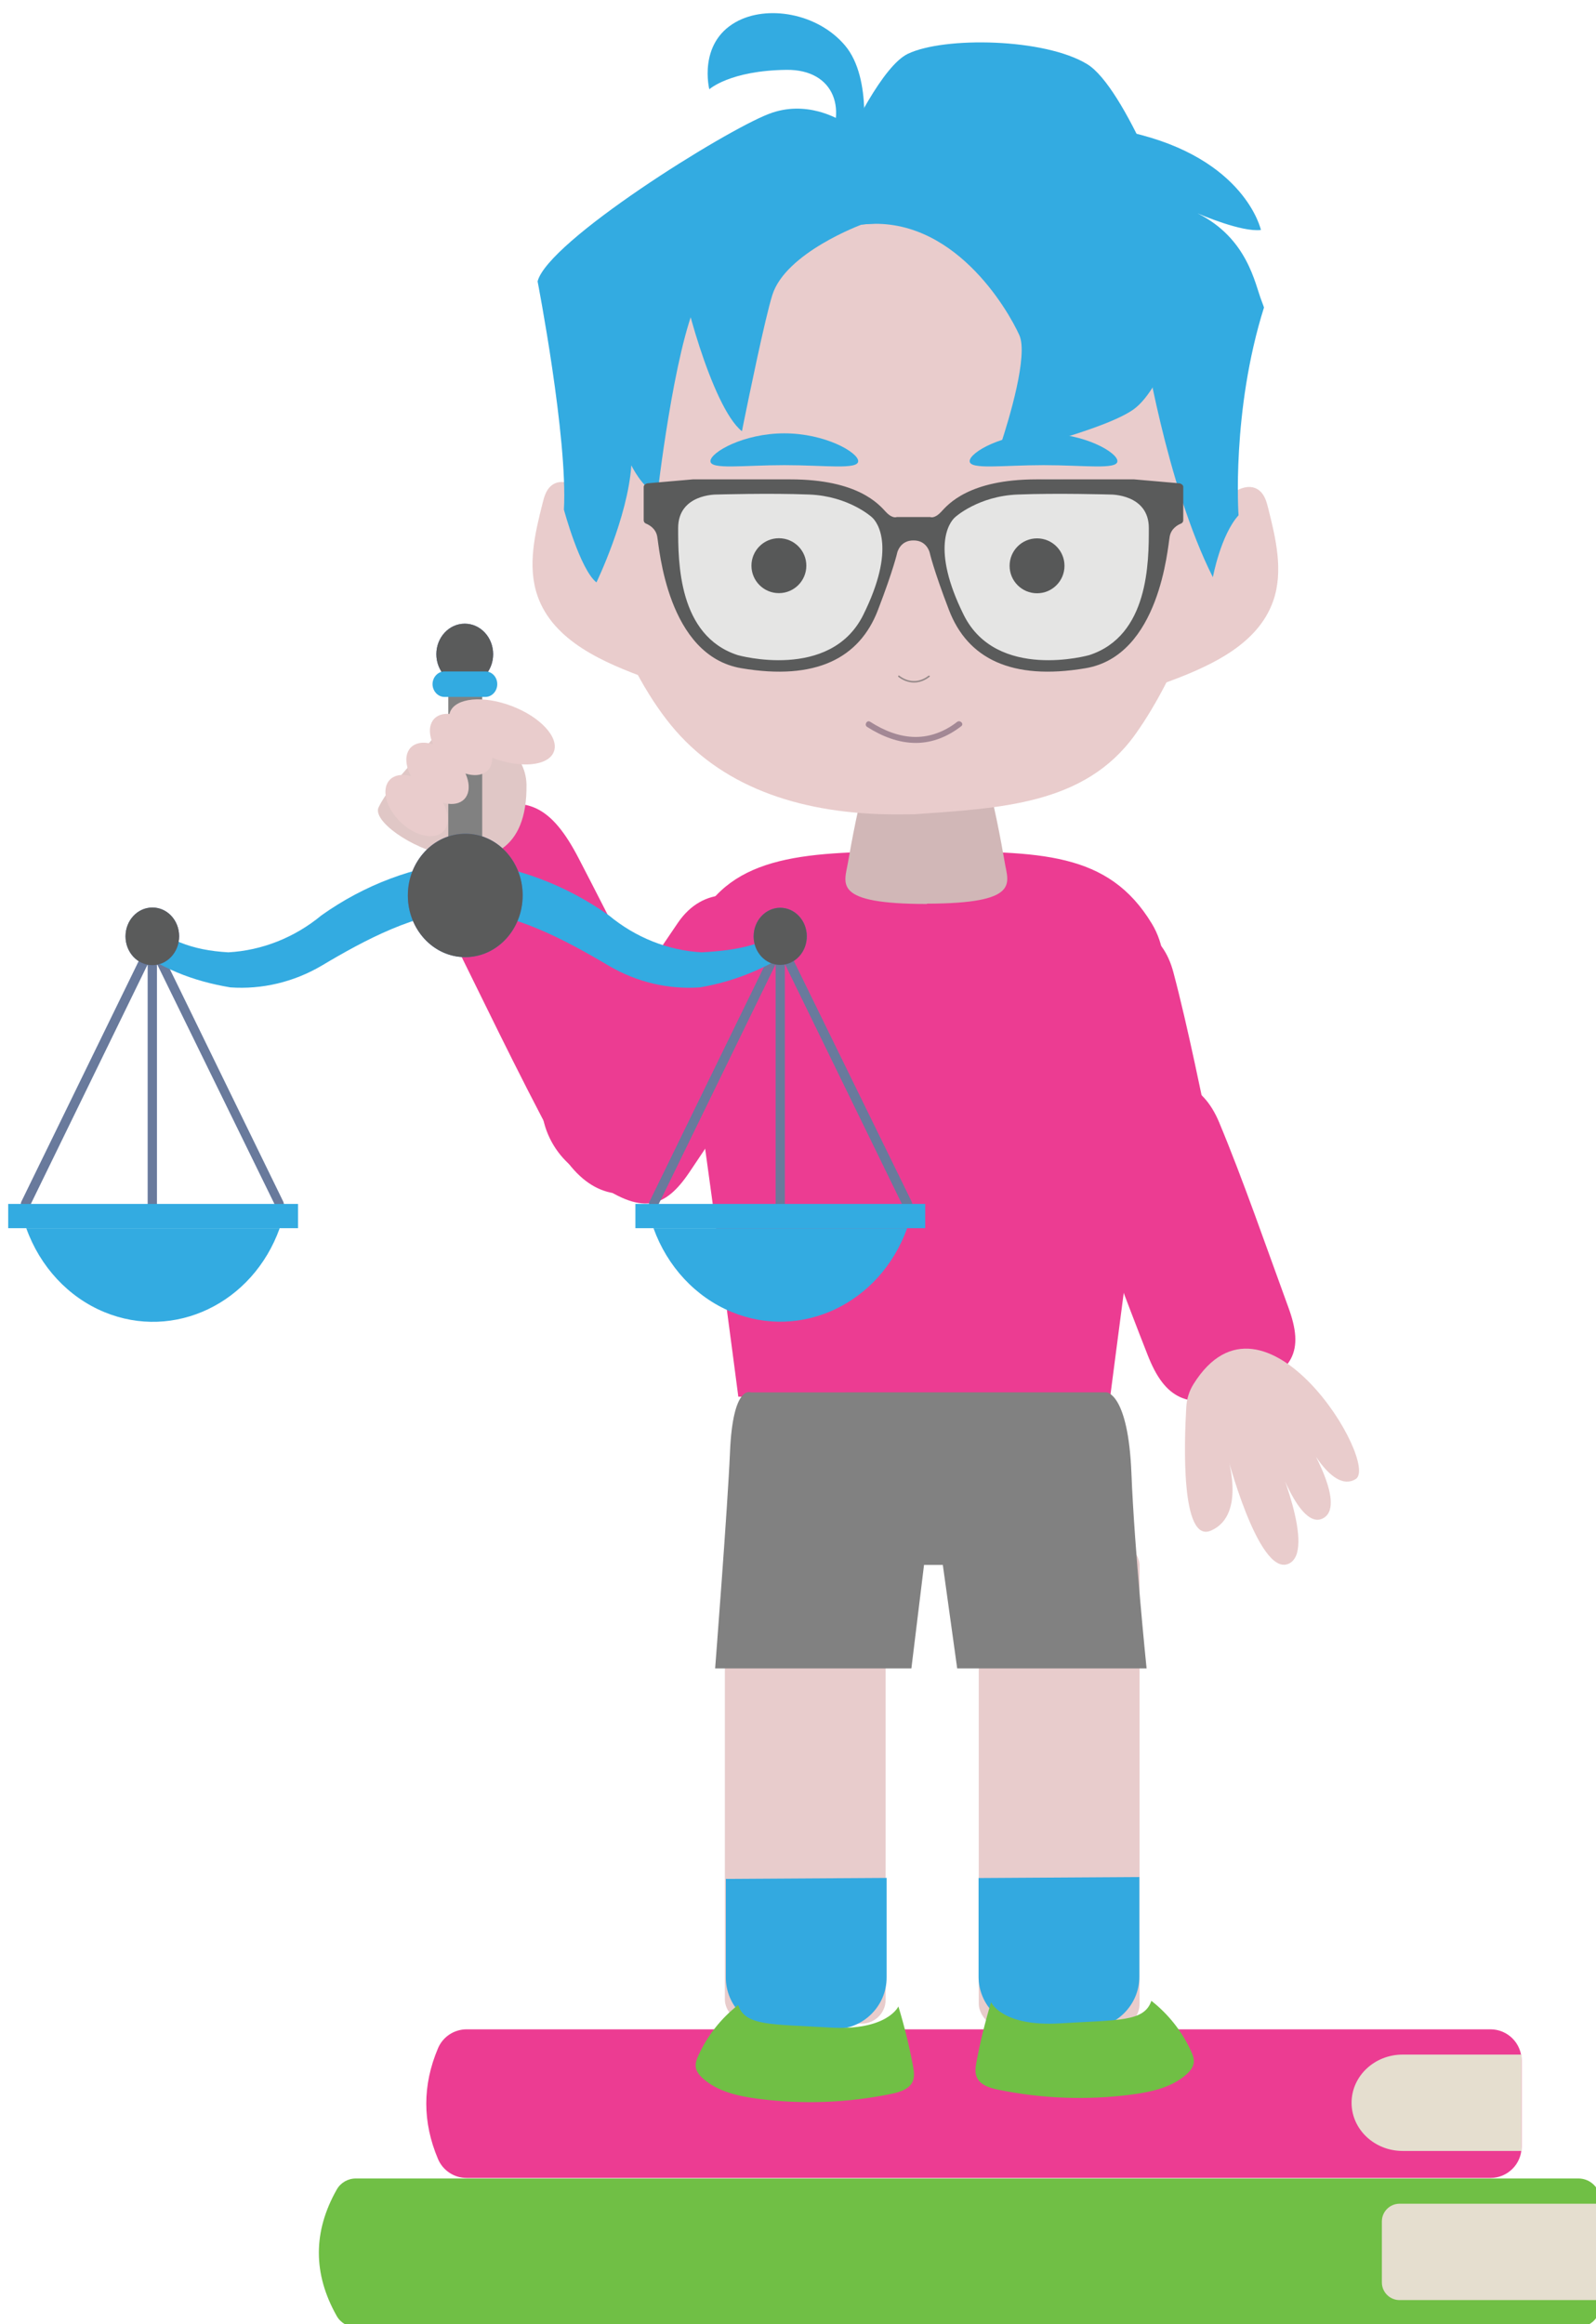 <?xml version="1.0" encoding="UTF-8"?> <svg xmlns="http://www.w3.org/2000/svg" xmlns:xlink="http://www.w3.org/1999/xlink" id="g" data-name="Layer 12" viewBox="0 0 800.86 1165.81"><defs><style> .ag { filter: url(#o); } .ah { filter: url(#l); } .ai { filter: url(#u); } .ai, .aj, .ak, .al, .am, .an, .ao, .ap, .aq, .ar, .as, .at, .au, .av, .aw, .ax, .ay, .az, .ba, .bb, .bc, .bd { stroke-width: 0px; } .ai, .aj, .ak, .al, .ay { fill: #e9cccc; } .aj { filter: url(#w); } .ak { filter: url(#y); } .al { filter: url(#s); } .am { filter: url(#j); } .am, .an, .ap { fill: #70bf45; } .an { filter: url(#h); } .be { opacity: .59; } .ao { fill: #5274b8; } .aq { fill: #33abe1; } .ar { fill: #33a9e0; } .as { fill: #5a5b5b; } .at { fill: #575858; } .au { fill: #d1b7b7; } .av { fill: #e0c7c6; } .aw { fill: #73596f; } .ax, .bd { fill: #818181; } .az { fill: #e5decf; } .ba { fill: #e5e5e4; } .bb { fill: #e8cccc; } .bc { fill: #ec3c92; } .bd { isolation: isolate; opacity: .5; } </style><filter id="h" data-name="drop-shadow-75" filterUnits="userSpaceOnUse"><feOffset dx="5.67" dy="8.5"></feOffset><feGaussianBlur result="i" stdDeviation="8.5"></feGaussianBlur><feFlood flood-color="#000" flood-opacity=".5"></feFlood><feComposite in2="i" operator="in"></feComposite><feComposite in="SourceGraphic"></feComposite></filter><filter id="j" data-name="drop-shadow-76" filterUnits="userSpaceOnUse"><feOffset dx="5.67" dy="8.5"></feOffset><feGaussianBlur result="k" stdDeviation="8.5"></feGaussianBlur><feFlood flood-color="#000" flood-opacity=".5"></feFlood><feComposite in2="k" operator="in"></feComposite><feComposite in="SourceGraphic"></feComposite></filter><filter id="l" data-name="drop-shadow-77" filterUnits="userSpaceOnUse"><feOffset dx="2.83" dy="2.83"></feOffset><feGaussianBlur result="m" stdDeviation="8.5"></feGaussianBlur><feFlood flood-color="#000" flood-opacity=".2"></feFlood><feComposite in2="m" operator="in"></feComposite><feComposite in="SourceGraphic"></feComposite></filter><filter id="o" data-name="drop-shadow-78" filterUnits="userSpaceOnUse"><feOffset dx="0" dy="22.68"></feOffset><feGaussianBlur result="p" stdDeviation="8.5"></feGaussianBlur><feFlood flood-color="#000" flood-opacity=".2"></feFlood><feComposite in2="p" operator="in"></feComposite><feComposite in="SourceGraphic"></feComposite></filter><filter id="s" data-name="drop-shadow-79" filterUnits="userSpaceOnUse"><feOffset dx="7" dy="7"></feOffset><feGaussianBlur result="t" stdDeviation="5"></feGaussianBlur><feFlood flood-color="#000" flood-opacity=".05"></feFlood><feComposite in2="t" operator="in"></feComposite><feComposite in="SourceGraphic"></feComposite></filter><filter id="u" data-name="drop-shadow-80" filterUnits="userSpaceOnUse"><feOffset dx="7" dy="7"></feOffset><feGaussianBlur result="v" stdDeviation="5"></feGaussianBlur><feFlood flood-color="#000" flood-opacity=".05"></feFlood><feComposite in2="v" operator="in"></feComposite><feComposite in="SourceGraphic"></feComposite></filter><filter id="w" data-name="drop-shadow-81" filterUnits="userSpaceOnUse"><feOffset dx="7" dy="7"></feOffset><feGaussianBlur result="x" stdDeviation="5"></feGaussianBlur><feFlood flood-color="#000" flood-opacity=".05"></feFlood><feComposite in2="x" operator="in"></feComposite><feComposite in="SourceGraphic"></feComposite></filter><filter id="y" data-name="drop-shadow-82" filterUnits="userSpaceOnUse"><feOffset dx="7" dy="7"></feOffset><feGaussianBlur result="z" stdDeviation="5"></feGaussianBlur><feFlood flood-color="#000" flood-opacity=".05"></feFlood><feComposite in2="z" operator="in"></feComposite><feComposite in="SourceGraphic"></feComposite></filter></defs><path class="bc" d="m747.91,1092.47H234.16c-6.26,0-11.93-3.73-14.37-9.49-7.85-18.52-7.85-37.05,0-55.57,2.44-5.76,8.11-9.49,14.37-9.49h513.75c8.62,0,15.61,6.99,15.61,15.61v43.33c0,8.62-6.99,15.61-15.61,15.61Z"></path><path class="az" d="m763.52,1078.93h-59.68c-14.16,0-25.63-10.82-25.63-24.17h0c0-13.35,11.48-24.17,25.63-24.17h59.68v48.33Z"></path><path class="ap" d="m792.03,1167.29H178.56c-3.95,0-7.63-2.11-9.58-5.55-11.97-21.15-11.97-42.31,0-63.46,1.95-3.44,5.62-5.55,9.58-5.55h613.47c6.09,0,11.02,4.94,11.02,11.02v52.51c0,6.09-4.94,11.02-11.02,11.02Z"></path><path class="az" d="m702.29,1105.41h100.77v48.33h-100.77c-4.9,0-8.88-3.98-8.88-8.88v-30.58c0-4.9,3.98-8.88,8.88-8.88Z"></path><rect class="bb" x="363.73" y="771.11" width="80.68" height="243.94" rx="12" ry="12"></rect><rect class="bb" x="491.14" y="773.21" width="80.68" height="243.94" rx="12" ry="12"></rect><path class="ar" d="m491.04,942.03v49.49c0,14.21,11.63,25.84,25.84,25.84h29c14.21,0,25.84-11.63,25.84-25.84v-49.98l-80.68.49Z"></path><path class="ar" d="m364.22,942.46v49.49c0,14.21,11.63,25.84,25.84,25.84h29c14.21,0,25.84-11.63,25.84-25.84v-49.98l-80.68.49Z"></path><path class="an" d="m364.71,997.23c-8.54,6.67-15.45,15.42-19.93,25.29-.82,1.79-1.57,3.72-1.35,5.68.27,2.38,1.94,4.37,3.73,5.96,7.36,6.53,17.51,8.77,27.26,10.06,22.35,2.96,45.2,2.13,67.28-2.44,4.21-.87,8.99-2.35,10.65-6.32,1.01-2.41.58-5.15.1-7.72-1.89-10.06-4.33-20.01-7.31-29.8,0,0-5.52,12.39-34.66,10.59-29.15-1.79-42.21-.65-45.77-11.31"></path><path class="am" d="m572.08,995.13c8.54,6.67,15.45,15.42,19.93,25.29.82,1.79,1.57,3.72,1.35,5.68-.27,2.38-1.94,4.37-3.73,5.96-7.36,6.53-17.51,8.77-27.26,10.06-22.35,2.96-45.2,2.13-67.28-2.44-4.21-.87-8.99-2.35-10.65-6.32-1.01-2.41-.58-5.15-.1-7.72,1.89-10.06,4.33-20.01,7.31-29.8,0,0,5.52,12.39,34.66,10.59,29.15-1.79,42.21-.65,45.77-11.31"></path><path class="bc" d="m349.49,463.47c17.62-35.35,55.7-36.35,111.4-36.38h0c.07,0,.15,0,.22,0,.79,0,1.56,0,2.34,0,.78,0,1.55,0,2.34,0,.07,0,.15,0,.22,0h0c55.71.03,90.16,0,112.07,36.38,12.02,19.97,4.45,48.34.74,73.77-5.15,35.3-21.73,163.35-21.73,163.35h-186.61s-17.59-135.26-23.29-169.99c-4.49-27.33-8.1-46.26,2.3-67.13Z"></path><path class="au" d="m504.19,432.69c-1.71-9.97-5.83-32.35-9.31-42.24-1.24-3.53.06-12.02-30.34-12.02v.16c-29.79.11-28.53,8.51-29.76,12.01-3.48,9.88-7.6,32.26-9.31,42.24-1.79,10.45-7.94,20.6,39.65,20.6v-.16c46.93-.09,40.84-10.18,39.06-20.59Z"></path><path class="ax" d="m555.28,698.41s10.86.53,12.46,40.63c1.56,39.22,7.61,97.85,7.61,97.85h-95.04l-7.21-51.92h-9.43l-6.34,51.92h-98.48s6.36-82.11,7.44-108.21c1.42-34.63,10.52-30.25,10.52-30.25l178.47-.02Z"></path><g><g><g><g><g><path class="ay" d="m589.84,144.23c-20.76-42.67-74.06-59.27-137-59.27v.28c-62.7.1-115.74,16.72-136.44,59.26-14.01,28.79-22.4,59.85-22.4,103.9,0,35.81,19.84,89.28,45.05,118.13,25.21,28.85,63.93,41.98,110.65,41.98l8.81-.05c43.63-3.1,85.78-4.82,110.97-39.82,22.39-31.09,42.75-84.71,42.75-120.52,0-44.04-8.39-75.11-22.4-103.9Z"></path><path class="ay" d="m603.73,274.26c1.52-7.24,4.41-14.2,8.48-20.38,4.46-6.78,13.93-12.94,20.02-7.57,2.43,2.14,3.35,5.48,4.14,8.63,3.86,15.23,7.69,31.51,2.56,46.36-7.87,22.78-33.22,33.61-55.88,41.81"></path><path class="ay" d="m304.89,271.77c-1.52-7.24-4.41-14.2-8.48-20.38-4.46-6.78-13.93-12.94-20.02-7.57-2.43,2.14-3.35,5.48-4.14,8.63-3.86,15.23-7.69,31.51-2.56,46.36,7.87,22.78,33.22,33.61,55.88,41.81"></path></g><g><g class="be"><path class="aw" d="m435.13,364.63c7.33,4.69,15.75,8.07,24.56,8.03,8.39-.04,16.12-3.3,22.67-8.41,1.52-1.19-.62-3.29-2.12-2.12-6.02,4.69-13.27,7.58-20.95,7.53-8.17-.06-15.87-3.27-22.65-7.62-1.63-1.04-3.14,1.55-1.51,2.59h0Z"></path></g><g><path class="ba" d="m530.1,332.83c-16.63,3.11-33.41-5.46-44.59-14.47-7.54-6.07-8.53-16.84-11.53-26.21-9.84-30.86,11.29-45.52,39.13-50.72,13.92-2.6,52.76.11,63.36,6.28,10.59,6.17,1.17,17.55,3.41,29.57,2.81,15.02-10.96,39.03-22.91,49.35-7.17,6.2-16.43,4.25-26.87,6.2Z"></path><circle class="at" cx="520.38" cy="283.82" r="13.77"></circle></g><g><path class="ba" d="m380.04,333.48c39.48,2.84,56.31-16.28,60.8-40.31,4.49-24.03,5.51-45.46-42.65-48.9-28.25-2.02-65.99-.96-63.52,29.23,1.91,23.27,13.26,57.66,45.37,59.98Z"></path><circle class="at" cx="390.84" cy="283.75" r="13.77"></circle></g></g><path class="aq" d="m560.71,231.31c0,4.4-16.6,2.01-37.07,2.01s-37.07,2.4-37.07-2.01,16.6-13.94,37.07-13.94,37.07,9.54,37.07,13.94Z"></path><path class="aq" d="m356.49,231.31c0,4.4,16.6,2.01,37.07,2.01s37.07,2.4,37.07-2.01c0-4.4-16.6-13.94-37.07-13.94-20.47,0-37.07,9.54-37.07,13.94Z"></path></g><g class="be"><path class="at" d="m450.82,339.55c2.16,1.65,4.75,2.72,7.49,2.81,3,.1,5.8-1.05,8.14-2.87.38-.3-.15-.82-.53-.53-2.25,1.75-4.96,2.79-7.83,2.64-2.53-.13-4.9-1.17-6.89-2.7-.38-.29-.76.36-.38.65h0Z"></path></g></g><g><path class="aq" d="m432.63,73.92s5.64-34.34-8.66-51.17c-13.87-16.33-39.31-20.42-54.82-11.64-19.04,10.77-13.22,33.68-13.22,33.68,0,0,10.28-9.41,38.7-9.75,24.28-.29,31.57,20.72,18.58,41.01l19.41-2.13Z"></path><path class="aq" d="m634.26,154.24c-16.42,52.14-12.77,104.24-12.77,104.24-8.97,9.9-12.88,31.07-12.88,31.07-23.54-46.65-34.9-119.81-34.9-119.81-8.3-12.13-60.95-58.94-127.86-57.83-66.91,1.11-95.84,38.4-95.84,38.4-11.86,25.3-20.13,97.93-20.13,97.93-7.88-3.77-13.08-14.84-13.08-14.84-1.79,26.25-17.51,58.74-17.51,58.74-8.27-6.57-16.32-36.49-16.32-36.49,1.98-36.21-13.21-114.52-13.21-114.52,5.24-20.17,93.35-75.26,116.07-84,9.21-3.55,17.85-3.04,24.88-1.22,10.29,2.71,17.07,8.32,17.07,8.32,12.53-13.36,51.1-12.91,93.63-6.52,15.11,2.26,30.72,5.26,45.84,8.68,57.67,12.98,65.47,48.96,65.47,48.96-9.63,1.21-30.26-7.68-31.83-8.36,25.24,12.6,28.8,35.42,32.17,43.94.82,2.09,1.19,3.31,1.19,3.31Z"></path><path class="aq" d="m575.71,78.4v-.02c-9.62-21.02-20.83-40.52-30.2-46.22-21.42-13.03-71.63-13.87-89.89-5.2-12.45,5.91-28.45,38.02-37.38,57.86l-.23.51c-3.41,7.57-5.72,13.26-6.38,14.88l-.11.27-.08.2.16.09s-.02,0-.02-.01c-.1-.07-.2-.1-.3-.13-.02-.02-.03-.02-.05-.02-10.9-4.55-24.68-7.84-38.12-4.24-28.87,7.72-30.1,34.52-31.13,40.12-1.03,5.59,15.06,67.79,30.32,79.81,0,0,.31-1.53.83-4.16,2.63-12.93,10.71-52.32,14.41-64.14,6.69-21.34,44.86-35.36,44.86-35.36,45.74-5.18,73.31,42.66,79.09,55.46,1.13,2.52,1.39,6.39,1.05,10.99-1.28,18.46-11.98,48.62-12.3,49.56h.02c1.63-.38,54.09-12.76,68.73-23.43,14.88-10.84,28.32-52.89,28.59-64.06.16-6.28-9.54-35.8-21.89-62.79Z"></path></g></g><path class="as" d="m458.38,271.09c6.71-.09,8.13,6.1,8.13,6.1,0,0,1.84,8.4,9.71,28.87,9.29,24.15,31.23,35.43,68.49,29.13,37.26-6.3,41.2-60.62,42.25-66.13.75-3.95,3.94-5.74,5.68-6.44.69-.28,1.13-.95,1.11-1.69v-16.79c-.02-.9-1.17-1.64-2.07-1.72l-22.57-1.96h-49.07c-33.85,0-44.35,12.6-47.76,16.27-3.41,3.67-5.51,2.62-5.51,2.62h-16.79s-2.1,1.05-5.51-2.62c-3.41-3.67-13.91-16.27-47.76-16.27h-49.07s-22.57,1.96-22.57,1.96c-.9.08-2.04.82-2.07,1.72v16.79c-.02.74.42,1.42,1.11,1.69,1.74.7,4.92,2.49,5.67,6.44,1.05,5.51,4.99,59.83,42.25,66.13,37.26,6.3,59.2-4.97,68.49-29.13,7.87-20.47,9.71-28.87,9.71-28.87,0,0,1.43-6.19,8.14-6.1Zm88.17,57.53s-46.45,13.12-62.98-20.21c-16.53-33.33-7.35-46.45-4.2-49.07,0,0,11.55-10.5,31.23-11.28,19.68-.79,46.71,0,46.71,0,0,0,19.16-.26,19.16,16.79s0,54.06-29.92,63.77Zm-206.26-63.77c0-17.06,19.16-16.79,19.16-16.79,0,0,27.03-.79,46.71,0,19.68.79,31.23,11.28,31.23,11.28,3.15,2.62,12.33,15.74-4.2,49.07-16.53,33.33-62.98,20.21-62.98,20.21-29.92-9.71-29.92-46.71-29.92-63.77Z"></path></g><g><g class="ah"><path class="bc" d="m294.87,589.31c-21.92-15.86-22.8-29.12-10.69-48.28,15.85-25.09,36.07-55.91,53.11-80.92,12.81-18.81,33.25-16.8,49.9-4.76,16.64,12.04,21.66,28.06,10.33,46.83-15.99,26.48-36.91,56.69-54.07,82.48-12.58,18.9-24.18,22.29-48.57,4.65Z"></path></g><g><path class="bc" d="m239.09,408.45c24.8-11.69,37.98-3.52,51.24,22.02,17.38,33.45,38.39,75.3,55.17,109.92,12.62,26.03,1.84,45.66-16.99,54.54-18.83,8.87-36.47,3.07-49.69-21.41-18.65-34.54-38.78-76.7-56.26-111.97-12.81-25.85-11.07-40.1,16.52-53.1Z"></path><path id="n" data-name="[Replace]" class="av" d="m189.98,404.98c-6.25,13.05,75.08,55.72,74.21-11.35-.05-4.04-1.15-7.99-3.13-11.51-8.57-15.27-25.55-37.46-34.79-23.6-11.11,16.67-29.85,33.02-36.29,46.46Z"></path></g></g><g><g class="ag"><path class="bc" d="m578.43,593.02c-26.65,4.71-36.65-3.4-41.73-24.32-6.65-27.41-14.28-61.58-20.04-89.75-4.33-21.18,11.46-33.96,31.69-37.53s35.11,3.49,40.45,23.62c7.53,28.41,14.25,62.67,20.47,91.43,4.56,21.08-1.19,31.31-30.84,36.55Z"></path></g><g><path class="bc" d="m621.44,698.96c-25.87,9.07-37.13,2.11-45.48-19.09-10.93-27.76-23.91-62.48-34.08-91.18-7.64-21.59,6.11-37.45,25.76-44.33,19.64-6.88,35.6-1.77,44.09,18.55,11.98,28.68,24.05,63.63,34.77,92.89,7.85,21.44,3.72,33.08-25.06,43.17Z"></path><path id="q" data-name="[Replace]" class="ay" d="m615.42,728.77s15.84,61.44,30.83,55.76c14.99-5.68-6.67-55.14-6.67-55.14,0,0,12.25,39.15,24.54,32.07,12.29-7.08-10.33-42.34-10.33-42.34,0,0,13.79,30.62,26.48,22.79,12.31-7.59-45.85-104.5-81.39-47.62-2.14,3.42-3.36,7.34-3.6,11.37-1.05,17.48-2.87,68.75,12.4,62.09,18.36-8.01,7.75-38.99,7.75-38.99h0Z"></path></g></g><circle class="bc" cx="314.31" cy="552.36" r="42.69"></circle><g id="r" data-name="freepik--legal-balance--inject-2"><rect class="ax" x="224.95" y="347.41" width="17.02" height="76.94"></rect><path class="aq" d="m140.35,616.07c-13.5,37.74-52.92,56.58-88.03,42.07-18-7.44-32.22-22.72-39.14-42.07h127.17Z"></path><path class="ao" d="m140.35,606.43c-.84-.02-1.62-.53-2.02-1.32l-61.85-126.33-61.62,126.33c-.6,1.22-1.99,1.7-3.14,1.08-1.13-.64-1.58-2.14-1.01-3.37l63.64-130.42c.74-1.23,2.26-1.59,3.41-.79.3.2.55.48.74.79l63.64,130.42c.58,1.23.13,2.73-1.01,3.37l-.78.24Z"></path><path class="bd" d="m140.35,606.43c-.84-.02-1.62-.53-2.02-1.32l-61.85-126.33-61.62,126.33c-.6,1.22-1.99,1.7-3.14,1.08-1.13-.64-1.58-2.14-1.01-3.37l63.64-130.42c.74-1.23,2.26-1.59,3.41-.79.3.2.55.48.74.79l63.64,130.42c.58,1.23.13,2.73-1.01,3.37l-.78.24Z"></path><path class="ao" d="m76.49,612.69c-1.24.07-2.29-.96-2.35-2.28,0-.04,0-.08,0-.12v-136.8c0-1.33,1-2.41,2.24-2.41.04,0,.08,0,.11,0,1.24,0,2.24,1.08,2.24,2.41v136.56c.12,1.32-.77,2.5-2,2.64-.08,0-.16.01-.24.01Z"></path><path class="bd" d="m76.49,612.69c-1.24.07-2.29-.96-2.35-2.28,0-.04,0-.08,0-.12v-136.8c0-1.33,1-2.41,2.24-2.41.04,0,.08,0,.11,0,1.24,0,2.24,1.08,2.24,2.41v136.56c.12,1.32-.77,2.5-2,2.64-.08,0-.16.01-.24.01Z"></path><rect class="aq" x="4.11" y="603.9" width="145.43" height="12.16"></rect><path class="aq" d="m455.2,616.07c-13.59,37.78-53.11,56.56-88.25,41.95-17.92-7.45-32.1-22.68-39.03-41.95h127.28Z"></path><path class="ao" d="m455.2,606.43c-.86.04-1.66-.49-2.02-1.32l-61.62-126.33-61.62,126.33c-.59,1.2-1.97,1.66-3.08,1.02-1.11-.63-1.54-2.11-.95-3.31h0l63.64-130.42c.67-1.2,2.11-1.58,3.23-.86.33.21.61.51.81.86l63.86,130.42c.57,1.23.13,2.73-1.01,3.37l-1.23.24Z"></path><path class="bd" d="m455.2,606.43c-.86.04-1.66-.49-2.02-1.32l-61.62-126.33-61.62,126.33c-.59,1.2-1.97,1.66-3.08,1.02-1.11-.63-1.54-2.11-.95-3.31h0l63.64-130.42c.67-1.2,2.11-1.58,3.23-.86.33.21.61.51.81.86l63.86,130.42c.57,1.23.13,2.73-1.01,3.37l-1.23.24Z"></path><path class="ao" d="m391.56,612.69c-1.26,0-2.29-1.06-2.35-2.41v-136.8c.06-1.35,1.1-2.41,2.35-2.41,1.24,0,2.24,1.08,2.24,2.41v136.56c.12,1.32-.77,2.5-2.01,2.64-.08,0-.16.01-.24.01Z"></path><path class="bd" d="m391.56,612.69c-1.26,0-2.29-1.06-2.35-2.41v-136.8c.06-1.35,1.1-2.41,2.35-2.41,1.24,0,2.24,1.08,2.24,2.41v136.56c.12,1.32-.77,2.5-2.01,2.64-.08,0-.16.01-.24.01Z"></path><rect class="aq" x="318.84" y="603.9" width="145.43" height="12.16"></rect><path class="aq" d="m233.35,432.05v25.17c-23.75,0-50.64,14.45-72.04,27.22-13.98,8.19-29.83,11.95-45.71,10.84-19.04-3.18-35.2-9.61-50.94-21.56l4.24-13.81c15.22,11.67,27.03,16.71,45.69,17.78,16.96-.95,33.26-7.42,46.72-18.55,21.55-15.32,46.31-24.63,72.04-27.1Z"></path><path class="ao" d="m89.88,469.68c0,7.98-6.02,14.45-13.45,14.45s-13.45-6.47-13.45-14.45,6.02-14.45,13.45-14.45h0c7.36-.07,13.38,6.3,13.45,14.21,0,.08,0,.16,0,.24Z"></path><path class="as" d="m89.88,469.68c0,7.98-6.02,14.45-13.45,14.45s-13.45-6.47-13.45-14.45,6.02-14.45,13.45-14.45h0c7.36-.07,13.38,6.3,13.45,14.21,0,.08,0,.16,0,.24Z"></path><path class="aq" d="m233.35,432.05v25.17c23.75,0,50.64,14.45,72.16,27.22,13.97,8.2,29.83,11.96,45.71,10.84,19.03-3.22,37.12-11.09,52.89-23l-4.34-9.84c-15.27,11.65-28.95,14.17-47.65,15.26-16.93-.95-33.19-7.42-46.61-18.55-21.61-15.29-46.39-24.6-72.16-27.1Z"></path><path class="ao" d="m378.17,469.8c.06,7.91,6.08,14.28,13.45,14.21,7.36-.07,13.28-6.54,13.22-14.45-.06-7.87-6.01-14.21-13.33-14.21s-13.33,6.41-13.33,14.33v.12Z"></path><path class="as" d="m378.17,469.8c.06,7.91,6.08,14.28,13.45,14.21,7.36-.07,13.28-6.54,13.22-14.45-.06-7.87-6.01-14.21-13.33-14.21s-13.33,6.41-13.33,14.33v.12Z"></path><path class="ao" d="m262.26,449.16c0,17.09-12.89,30.95-28.8,30.95s-28.8-13.86-28.8-30.95,12.89-30.95,28.8-30.95c15.84-.07,28.73,13.68,28.8,30.71v.24Z"></path><path class="as" d="m262.26,449.16c0,17.09-12.89,30.95-28.8,30.95s-28.8-13.86-28.8-30.95,12.89-30.95,28.8-30.95c15.84-.07,28.73,13.68,28.8,30.71v.24Z"></path><path class="ao" d="m247.46,328.15c0,8.46-6.38,15.32-14.25,15.32s-14.25-6.86-14.25-15.32,6.38-15.31,14.25-15.31,14.25,6.86,14.25,15.31Z"></path><path class="as" d="m247.46,328.15c0,8.46-6.38,15.32-14.25,15.32s-14.25-6.86-14.25-15.32,6.38-15.31,14.25-15.31,14.25,6.86,14.25,15.31Z"></path><path class="aq" d="m249.52,343.16c0,3.52-2.64,6.39-5.91,6.43h-20.59c-3.29-.04-5.95-2.9-5.98-6.43h0c.04-3.52,2.71-6.36,5.98-6.36h20.59c3.27,0,5.91,2.85,5.91,6.36h0Z"></path></g><ellipse class="al" cx="242.83" cy="371.19" rx="13.88" ry="27.88" transform="translate(-190.53 465.76) rotate(-69.12)"></ellipse><ellipse class="ai" cx="199.15" cy="404.25" rx="11.54" ry="18.65" transform="translate(-230.35 267.84) rotate(-46.15)"></ellipse><ellipse class="aj" cx="209.65" cy="388.09" rx="11.54" ry="18.65" transform="translate(-215.47 270.45) rotate(-46.15)"></ellipse><ellipse class="ak" cx="221.47" cy="373.61" rx="11.54" ry="18.65" transform="translate(-201.39 274.52) rotate(-46.15)"></ellipse></svg> 